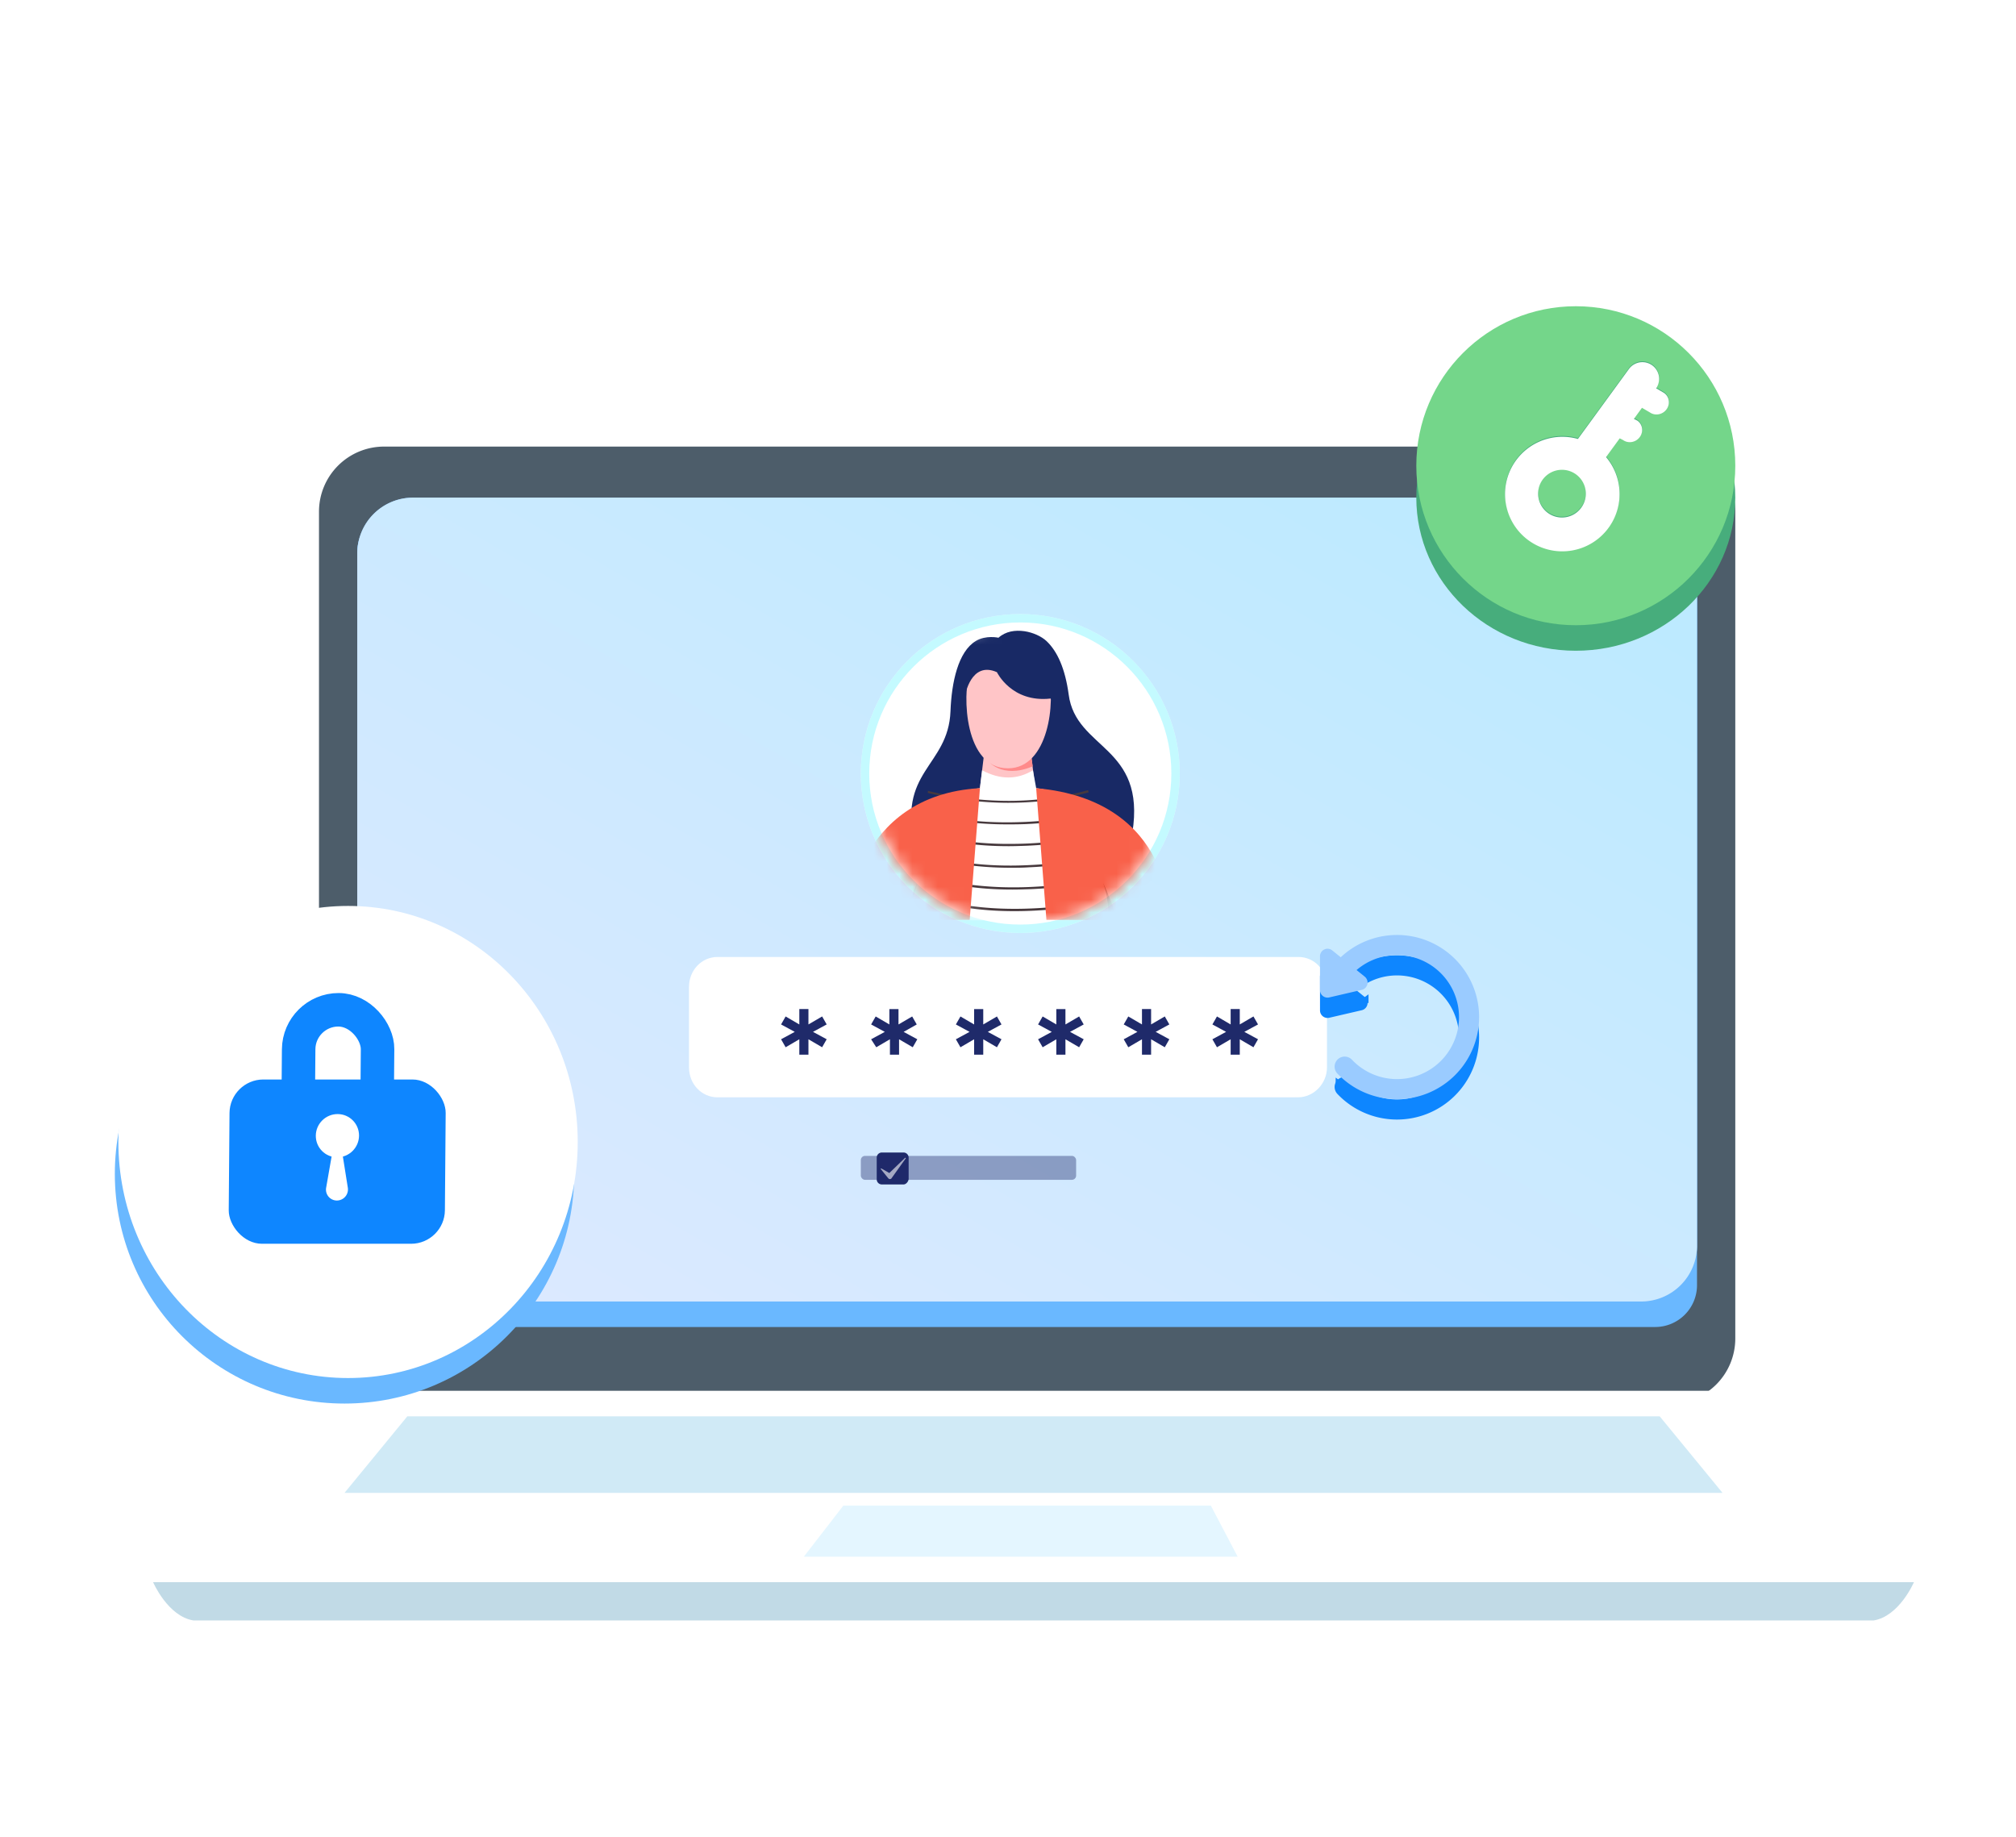<svg xmlns="http://www.w3.org/2000/svg" width="158" height="144" fill="none"><mask id="a" width="158" height="144" x="0" y="0" maskUnits="userSpaceOnUse" style="mask-type:alpha"><path fill="#E4F6FF" d="M0 0h158v136.8a7.2 7.2 0 0 1-7.2 7.2H0z"/></mask><g filter="url(#b)" mask="url(#a)"><path fill="#4D5D6A" d="M136 38.098v64.804a5.1 5.1 0 0 1-5.107 5.098H30.107A5.1 5.1 0 0 1 25 102.902V38.098A5.1 5.1 0 0 1 30.107 33h100.742c2.866 0 5.151 2.28 5.151 5.098"/><path fill="#6AB8FF" d="M129.718 38H31.282A3.28 3.28 0 0 0 28 41.282v57.436A3.28 3.28 0 0 0 31.282 102h98.436A3.28 3.28 0 0 0 133 98.718V41.282A3.28 3.28 0 0 0 129.718 38"/><path fill="#7CBAF9" d="M128.624 37H32.376A4.376 4.376 0 0 0 28 41.376v54.248A4.376 4.376 0 0 0 32.376 100h96.248A4.376 4.376 0 0 0 133 95.624V41.376A4.376 4.376 0 0 0 128.624 37"/><path fill="url(#c)" d="M128.624 37H32.376A4.376 4.376 0 0 0 28 41.376v54.248A4.376 4.376 0 0 0 32.376 100h96.248A4.376 4.376 0 0 0 133 95.624V41.376A4.376 4.376 0 0 0 128.624 37"/><g filter="url(#d)"><path fill="#fff" fill-rule="evenodd" d="M79.964 46.124c6.902 0 12.498 5.596 12.498 12.499 0 6.902-5.596 12.498-12.499 12.498-6.902 0-12.498-5.596-12.498-12.498 0-6.903 5.596-12.499 12.498-12.499" clip-rule="evenodd"/><path stroke="#96F6FF" stroke-opacity=".56" stroke-width=".66" d="M79.964 46.454c6.72 0 12.168 5.448 12.168 12.169 0 6.72-5.448 12.168-12.169 12.168-6.72 0-12.168-5.448-12.168-12.168s5.448-12.169 12.168-12.169Z"/></g><mask id="e" width="24" height="25" x="68" y="46" maskUnits="userSpaceOnUse" style="mask-type:alpha"><path fill="#fff" fill-rule="evenodd" d="M79.967 46.749c6.557 0 11.873 5.316 11.873 11.873 0 6.558-5.316 11.874-11.874 11.874-6.557 0-11.873-5.316-11.873-11.874 0-6.557 5.316-11.873 11.873-11.873" clip-rule="evenodd"/></mask><g mask="url(#e)"><path fill="#182965" d="m88.744 63.273-9.056-3.025-7.929 4.17c-1.537-6.015 2.564-6.289 2.734-10.68.086-2.273.599-4.665 1.983-5.502.786-.479 1.777-.256 1.777-.256 1.127-1.009 3.007-.445 3.759.256.871.82 1.47 2.187 1.743 4.186.564 4.358 6.083 3.982 4.99 10.85"/><path fill="#FFC5C7" d="M80.627 55.703h-3.332L76.8 59.77c.376.478 1.247 1.384 2.495 1.264.837-.085 1.435-.683 1.828-1.247.034 0-.496-4.084-.496-4.084"/><path fill="#FF8A8B" d="M80.934 58.06c-2.46 1.026-3.52-.46-3.52-.46l3.332-1.06c.034.427.12.991.188 1.52"/><path fill="#FFC5C7" d="M82.147 50.901c.598 2.033.051 7.313-3.144 7.313-3.418.018-3.589-5.724-3.008-7.552.735-2.392 5.502-1.965 6.152.24"/><path fill="#182965" d="M82.334 52.747c-3.058.342-4.203-2.068-4.203-2.068-2.05-.905-2.495 1.846-2.495 1.846s-.461-1.316.171-2.598c1.076-2.221 5.536-1.452 6.34-.205 1.264 1.965.632 3.384.632 3.384z"/><path fill="#fff" d="M66.325 70.126s.803-9.21 10.475-10.355h4.408s10.44 1.179 10.44 10.355z"/><path fill="#fff" d="m76.8 59.77.172-1.4c1.418.751 2.734.751 3.981 0l.256 1.4s-.512 1.401-2.29 1.419c-1.571.034-2.118-1.419-2.118-1.419"/><path fill="#47393D" d="M79.5 69.408c-2.666 0-5.024-.359-7.28-1.093l.052-.171c3.913 1.264 8.185 1.418 13.807.478l.034.171c-2.427.41-4.614.615-6.613.615M79.346 67.716c-1.333 0-2.58-.085-3.793-.273a23 23 0 0 1-3.298-.752l.051-.171c1.043.324 2.153.58 3.28.752 1.641.239 3.35.324 5.23.239 1.555-.069 3.23-.257 5.126-.581l.034.17c-1.897.325-3.571.513-5.143.582-.53.017-1.008.034-1.487.034M79.176 66.007c-1.247 0-2.426-.086-3.588-.24a25 25 0 0 1-3.195-.683l.05-.17c1.026.307 2.085.529 3.162.683 1.572.222 3.212.29 5.007.205 1.572-.069 3.263-.257 5.143-.581l.034.17c-1.897.325-3.571.513-5.16.581-.496.035-.974.035-1.453.035M79.038 64.316c-1.18 0-2.307-.068-3.4-.222a22 22 0 0 1-3.077-.632l.052-.171c.974.273 2.016.495 3.058.632 1.504.205 3.076.256 4.785.188 1.589-.068 3.264-.256 5.16-.581l.034.17c-1.896.325-3.588.513-5.177.582-.496.017-.974.034-1.435.034M78.865 62.607c-1.093 0-2.136-.068-3.16-.188h-.035a21 21 0 0 1-2.939-.564h-.017l.017-.17.034.017q1.435.384 2.922.564h.034c1.436.17 2.922.222 4.545.153h.018c1.554-.068 3.23-.256 5.16-.58l.034.17c-1.93.325-3.622.513-5.177.581h-.035c-.46.017-.94.017-1.4.017M79.053 60.916c-2.46 0-4.63-.36-6.322-.77h-.017l.017-.17.034.017c2.99.735 7.604 1.316 12.508-.068l.051.17c-2.17.599-4.306.82-6.27.82"/><path fill="#F9614A" d="m76.8 59.77-.803 10.32-9.672.035s.581-9.808 10.475-10.355"/><path fill="#C83A25" d="M70.916 69.933c0-.522.652-2.03.978-2.718-.347.87-.434 2.174-.434 2.718-.181.217-.544.521-.544 0"/><path fill="#F9614A" d="m81.208 59.77.803 10.32 9.672.035s.358-9.398-10.475-10.355"/><path fill="#C83A25" d="M87.438 69.933c0-.522-.652-2.03-.978-2.718.348.87.435 2.174.435 2.718.18.217.543.521.543 0"/></g><path fill="#fff" d="M150 122H12l15.043-15h107.914z"/><path fill="#D0EAF6" d="M135 115H27l4.924-6h98.152z"/><path fill="#E4F6FF" d="M97 120H63l3.094-4h28.805z"/><path fill="#C1DAE6" d="M150 122s-1.149 2.682-3.169 3H15.169c-2.02-.318-3.169-3-3.169-3z"/><g filter="url(#f)"><path fill="#fff" d="M101.721 85H56.236C54.989 85 54 83.963 54 82.656v-6.312c0-1.307.989-2.344 2.236-2.344h45.528c1.247 0 2.236 1.037 2.236 2.344v6.312c0 1.262-1.032 2.344-2.279 2.344"/></g><path fill="#1F2A6A" d="m63.717 78.869 1.073.58-.358.627-1.072-.626v1.206h-.715V79.45l-1.073.626-.357-.626 1.072-.581-1.072-.581.357-.626 1.073.626V77.08h.715v1.207l1.073-.626.357.626zM70.82 78.87l1.072.58-.357.626-1.073-.626v1.207h-.715V79.45l-1.072.626-.403-.626 1.073-.58-1.073-.582.358-.626 1.073.626v-1.206h.715v1.206l1.072-.626.358.626zM77.418 78.87l1.072.58-.357.626-1.073-.626v1.207h-.715V79.45l-1.072.626-.358-.626 1.073-.58-1.073-.582.358-.625 1.072.625v-1.206h.715v1.206l1.073-.625.357.625zM83.86 78.87l1.073.58-.358.626-1.073-.626v1.207h-.715V79.45l-1.072.626-.358-.626 1.073-.58-1.073-.582.358-.626 1.072.626v-1.206h.715v1.206l1.073-.626.358.626zM90.573 78.869l1.072.58-.357.627-1.073-.626v1.206H89.5V79.45l-1.072.626-.358-.626 1.073-.581-1.073-.581.358-.626 1.072.626V77.08h.715v1.207l1.073-.626.357.626zM97.522 78.869l1.073.58-.358.627-1.072-.626v1.206h-.715V79.45l-1.073.626-.358-.626 1.073-.581-1.073-.581.358-.626 1.073.626V77.08h.715v1.207l1.072-.626.358.626zM70.811 90.828h-1.698a.4.4 0 0 1-.402-.402v-1.699a.4.4 0 0 1 .402-.402h1.698a.4.4 0 0 1 .402.402v1.699c-.044.223-.223.402-.402.402"/><path fill="#fff" d="m70.995 88.77-1.118 1.565c-.044.089-.178.089-.223.044l-.045-.044-.58-.715v-.045h.044l.626.357 1.251-1.206z"/><rect width="16.873" height="1.875" x="67.466" y="88.589" fill="#1F2A6A" opacity=".4" rx=".328"/><ellipse cx="123.5" cy="37" fill="#47AD7C" rx="12.5" ry="12"/><circle cx="123.5" cy="34.5" r="12.5" fill="#74D68A"/><path fill="#47AD7C" fill-rule="evenodd" d="M119.626 33.165a4.49 4.49 0 0 1 4.043-.828l3.976-5.454a1.308 1.308 0 0 1 2.155 1.485l.626.366c.41.293.49.87.179 1.289s-.897.52-1.307.227l-.609-.356-.633.868.277.143c.41.293.49.87.179 1.288s-.897.52-1.307.228l-.26-.134-1.072 1.47.065.08a4.487 4.487 0 0 1-.675 6.311 4.49 4.49 0 0 1-6.312-.671 4.49 4.49 0 0 1 .675-6.312m4.273 2.315a1.87 1.87 0 1 0-2.91 2.348 1.87 1.87 0 0 0 2.91-2.348" clip-rule="evenodd"/><path fill="#fff" fill-rule="evenodd" d="M119.624 33.231a4.49 4.49 0 0 1 4.043-.828l3.976-5.454a1.308 1.308 0 0 1 2.155 1.484l.626.367c.41.293.491.87.179 1.289-.311.418-.896.52-1.307.227l-.609-.356-.633.868.277.143c.41.292.49.87.179 1.288s-.897.52-1.307.228l-.26-.134-1.072 1.47.065.08a4.487 4.487 0 0 1-.675 6.31 4.49 4.49 0 0 1-6.312-.67 4.49 4.49 0 0 1 .675-6.312m4.272 2.315a1.87 1.87 0 1 0-2.91 2.348 1.87 1.87 0 0 0 2.91-2.348" clip-rule="evenodd"/><path stroke="#0E86FF" stroke-linecap="round" stroke-width="1.575" d="M105.385 75.423a5.648 5.648 0 1 1 0 7.766"/><path fill="#0E86FF" d="M104.679 83.188v-.735l.68.497-.01.64zM107.255 75.926v.682l-.289-.014-.124-.367z"/><path fill="#0E86FF" d="M104.177 77.764a.59.59 0 0 1-.724-.575l-.001-2.647a.59.59 0 0 1 .962-.46l2.546 2.057a.59.59 0 0 1-.238 1.035z"/><path stroke="#9ACBFF" stroke-linecap="round" stroke-width="1.575" d="M105.385 73.828a5.648 5.648 0 1 1 0 7.766"/><path fill="#9ACBFF" d="M104.177 76.17a.59.59 0 0 1-.724-.576l-.001-2.647a.59.59 0 0 1 .962-.46l2.546 2.057a.59.59 0 0 1-.238 1.035z"/><rect width="16.941" height="12.875" fill="#066ED7" rx="2.625" transform="matrix(1 0 -.008 1 17.982 84.174)"/><rect width="6.184" height="9.572" x="1.302" y="1.313" stroke="#066ED7" stroke-width="2.625" rx="3.092" transform="matrix(1 0 -.008 1 22.114 77.398)"/><circle cx="1.694" cy="1.694" r="1.694" fill="#fff" transform="matrix(1 0 -.008 1 24.738 86.884)"/><path fill="#fff" d="M26.012 89.928a.404.404 0 0 1 .397-.334c.196 0 .361.141.392.334l.432 2.73a.87.87 0 0 1-.857 1.002.853.853 0 0 1-.841-1.003z"/><circle cx="27" cy="90" r="18" fill="#6AB8FF"/><ellipse cx="27.278" cy="87.5" fill="#fff" rx="18" ry="18.5"/><rect width="16.941" height="12.875" fill="#0E86FF" rx="2.625" transform="matrix(1 0 -.008 1 18.009 82.602)"/><rect width="6.184" height="9.572" x="1.302" y="1.313" stroke="#0E86FF" stroke-width="2.625" rx="3.092" transform="matrix(1 0 -.008 1 22.14 75.826)"/><circle cx="1.694" cy="1.694" r="1.694" fill="#fff" transform="matrix(1 0 -.008 1 24.764 85.312)"/><path fill="#fff" d="M26.038 88.356a.404.404 0 0 1 .397-.334c.196 0 .362.141.392.334l.433 2.729a.87.87 0 0 1-.858 1.002.853.853 0 0 1-.841-1.002z"/></g><defs><filter id="b" width="149" height="111" x="5" y="20" color-interpolation-filters="sRGB" filterUnits="userSpaceOnUse"><feFlood flood-opacity="0" result="BackgroundImageFix"/><feColorMatrix in="SourceAlpha" result="hardAlpha" values="0 0 0 0 0 0 0 0 0 0 0 0 0 0 0 0 0 0 127 0"/><feOffset dy="2"/><feGaussianBlur stdDeviation="2"/><feComposite in2="hardAlpha" operator="out"/><feColorMatrix values="0 0 0 0 0.639 0 0 0 0 0.832 0 0 0 0 0.971 0 0 0 1 0"/><feBlend in2="BackgroundImageFix" result="effect1_dropShadow_2361_776"/><feBlend in="SourceGraphic" in2="effect1_dropShadow_2361_776" result="shape"/></filter><filter id="d" width="30.942" height="30.942" x="64.493" y="43.152" color-interpolation-filters="sRGB" filterUnits="userSpaceOnUse"><feFlood flood-opacity="0" result="BackgroundImageFix"/><feColorMatrix in="SourceAlpha" result="hardAlpha" values="0 0 0 0 0 0 0 0 0 0 0 0 0 0 0 0 0 0 127 0"/><feOffset/><feGaussianBlur stdDeviation="1.486"/><feColorMatrix values="0 0 0 0 0.38 0 0 0 0 0.796 0 0 0 0 0.886 0 0 0 0.61 0"/><feBlend in2="BackgroundImageFix" result="effect1_dropShadow_2361_776"/><feBlend in="SourceGraphic" in2="effect1_dropShadow_2361_776" result="shape"/><feColorMatrix in="SourceAlpha" result="hardAlpha" values="0 0 0 0 0 0 0 0 0 0 0 0 0 0 0 0 0 0 127 0"/><feOffset/><feGaussianBlur stdDeviation=".656"/><feComposite in2="hardAlpha" k2="-1" k3="1" operator="arithmetic"/><feColorMatrix values="0 0 0 0 0.02 0 0 0 0 0.439 0 0 0 0 0.475 0 0 0 0.35 0"/><feBlend in2="shape" result="effect2_innerShadow_2361_776"/></filter><filter id="f" width="50" height="11" x="54" y="74" color-interpolation-filters="sRGB" filterUnits="userSpaceOnUse"><feFlood flood-opacity="0" result="BackgroundImageFix"/><feBlend in="SourceGraphic" in2="BackgroundImageFix" result="shape"/><feColorMatrix in="SourceAlpha" result="hardAlpha" values="0 0 0 0 0 0 0 0 0 0 0 0 0 0 0 0 0 0 127 0"/><feOffset dy="-1"/><feComposite in2="hardAlpha" k2="-1" k3="1" operator="arithmetic"/><feColorMatrix values="0 0 0 0 0.169 0 0 0 0 0.843 0 0 0 0 0.878 0 0 0 1 0"/><feBlend in2="shape" result="effect1_innerShadow_2361_776"/></filter><linearGradient id="c" x1="82.677" x2="135.202" y1="130.297" y2="39.296" gradientUnits="userSpaceOnUse"><stop stop-color="#DDE9FF"/><stop offset="1" stop-color="#BAEAFF"/></linearGradient></defs></svg>